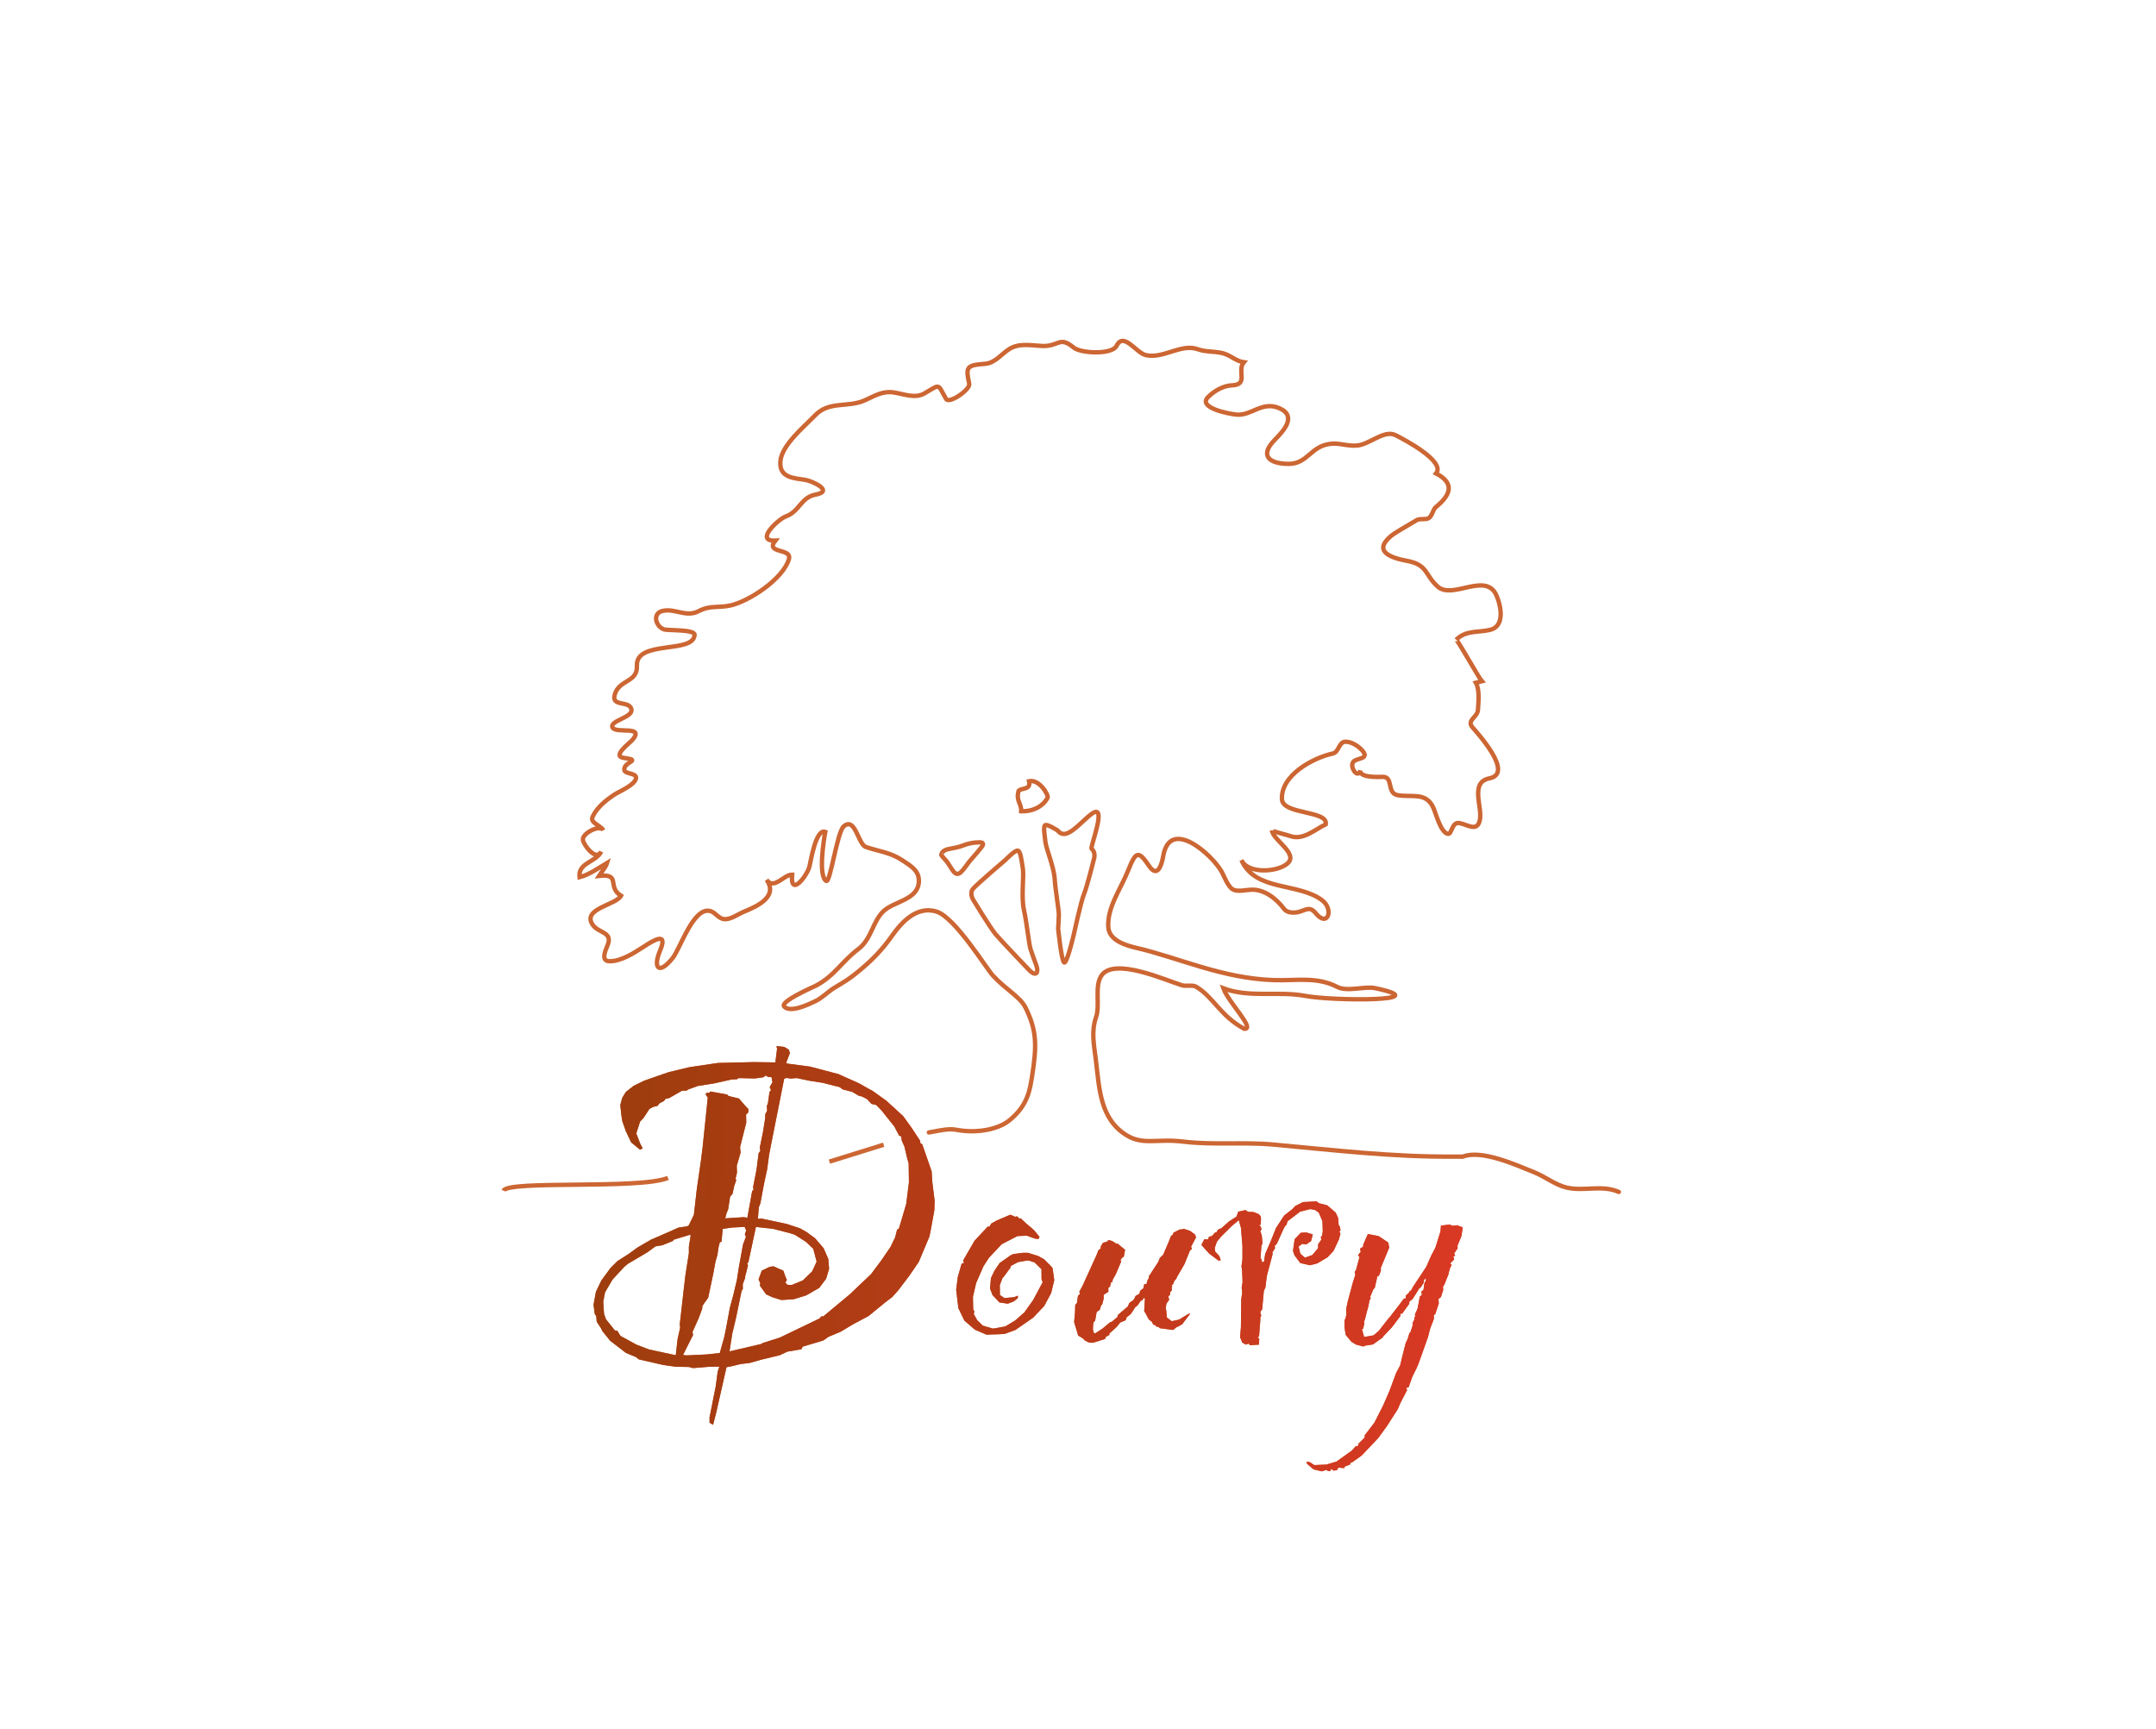 <?xml version="1.0" encoding="utf-8"?>
<!-- Generator: Adobe Illustrator 16.0.3, SVG Export Plug-In . SVG Version: 6.00 Build 0)  -->
<!DOCTYPE svg PUBLIC "-//W3C//DTD SVG 1.1//EN" "http://www.w3.org/Graphics/SVG/1.1/DTD/svg11.dtd">
<svg version="1.1" id="Ebene_1" xmlns="http://www.w3.org/2000/svg" xmlns:xlink="http://www.w3.org/1999/xlink" x="0px" y="0px"
	 width="369px" height="296px" viewBox="0 0 369 296" enable-background="new 0 0 369 296" xml:space="preserve">
<rect fill="#FFFFFF" width="369" height="296"/>
<g>
	<g>
		<path fill="#CB5E30" d="M133.057,179.061l1.148,0.121l0.805,0.484l0.184,0.582l-0.636,1.662l0.159,0.13l3.886,0.515l4.891,1.287
			l3.599,1.612l1.612,0.924l0.605,0.312l2.364,1.691l2.905,2.653l1.369,1.901l1.56,2.359l-0.015,0.326l0.361,0.264l1.602,4.62
			l0.098,1.729l0.414,3.307l-0.062,1.686l-0.666,3.633l-0.196,0.856l-1.803,4.294l-1.652,2.407l-1.856,2.44l-1.029,1.156
			l-1.185,0.897l-2.839,2.326l-2.727,1.463l-2.062,1.237l-2.085,0.871l-0.885,0.627l-1.581,0.476l-1.956,0.587l-0.221,0.443
			l-2.4,0.408l-1.296,0.608l-3.238,0.785l-1.912,0.546l-1.569,0.188l-1.785,0.435l-0.621,0.098l-1.716,7.587l-0.576,2.281
			l-0.604-0.35l-0.009-0.908l1.057-5.307l0.34-2.539l0.275-0.852l-1.726,0.02l-0.703,0.057l-2.059,0.169l-0.734-0.19l-2.221-0.039
			l-2.045-0.28l-4.281-0.979l-0.479-0.388l-1.741-0.724l-2.681-2.069l-1.338-1.653l-0.269-0.545l-0.701-1.056l-0.087-0.988
			l-0.236-0.298l-0.226-1.609l0.411-2.248l0.934-1.937l1.559-2.127l1.193-1.187l1.897-1.207l1.56-1.136l2.269-1.315l2.009-0.87
			l2.758-1.216l1.407-0.193l0.292-0.154l0.889-1.818l0.486-4.301l0.713-4.91l0.292-2.332l0.885-8.521l-0.388-0.588l0.215-0.239
			l0.413,0.016l0.214-0.242l2.859,0.518l0.239,0.252l1.793,0.437l0.947,1.104l0.672,0.725l-0.021,0.531l-0.387,0.398l0.035,1.359
			l-1.061,4.199l0.089,0.945l-0.656,2.24l0.039,1.191l-0.244,1.02l0.116,0.249l-0.373,1.099l-0.246,1.227l-0.434,0.518l-0.325,2.129
			l-0.315,0.809l-0.193,0.771l3.214-0.21l0.572,0.106l0.825-4.576l0.258-0.278l-0.115-0.294l0.609-3.141l0.35-2.747l0.3-0.441
			l-0.101-0.498l0.549-2.694l0.372-2.328l0.027-0.738l0.309-0.566l-0.051-0.865l0.18-0.36l0.276-2.006l0.26-0.32l-0.229-0.503
			l0.482-0.843l-0.17-0.873l-0.575-0.021l-0.4-0.262l-0.427,0.312l-1.445,0.196l-2.793-0.062l-0.253,0.197l-0.95,0.045l-2.984,0.673
			l-2.77,0.434l-1.666,0.603l-0.256,0.195l-0.78,0.008l-2.225,1.275l-0.583,0.105l-0.299,0.396l-0.713,0.346l-0.389,0.479
			l-0.748,0.179l-0.63,0.348l-1,1.524l-0.601,0.638l-0.649,2.031l0.677,1.751l0.421,0.798l-0.461,0.229l-1.513-1.249l-0.921-1.926
			l-0.593-1.705l-0.168-1.035l-0.182-1.737l0.332-1.218l0.611-1.007l1.355-1.059l1.801-0.881l4.164-1.449l3.569-0.857l4.918-0.725
			l6.175-0.146l3.617,0.053l0.291-2.332l-0.109-0.418L133.057,179.061z M118.02,211.363l-2.665,0.808l-0.214,0.239l-1.753,0.715
			l-1.201,0.205l-1.396,1.02l-3.277,1.936l-0.677,0.552l-2.014,2.187l-1.271,2.176l-0.306,1.591l0.13,2.06l0.333,0.957l1.532,1.909
			l0.411,0.056l0.544,0.885l2.743,1.498l2.146,0.82l4.572,0.985l0.305-2.742l0.439-1.957l-0.056-0.663l0.24-2.046l0.484-4.3
			l0.24-2.005l0.592-3.765l-0.003-1.107l0.32-1.961L118.02,211.363z M127.152,210.012l-1.851,0.096l-1.611,0.229l-0.204,2.215
			l-0.292,0.07l-0.239,0.977l-0.17,1.23l-0.325,1.097l-0.417,2.245l-0.842,3.958l-0.695,0.962l-0.303,0.482l-0.015,0.412
			l-0.64,1.705l-1.031,2.304l0.104,0.498l-1.728,3.435l0.652,0.063l3.419-0.165l2.231-0.245l0.756-2.726l0.301-1.43l0.666-3.597
			l0.573-2.116l0.632-2.648l0.321-2.086l0.72-3.963l0.502-1.339l-0.191-0.375l0.229-0.694l-0.262-0.625L127.152,210.012z
			 M134.209,184.65l-2.118,10.658l-0.456,2.328l-0.334,2.494l-0.546,2.528l-0.615,3.31l-0.271,0.688l-0.155,1.967l0.579-0.06
			l4.405,0.941l2.234,0.74l1.086,0.615l1.482,1.086l1.459,1.695l0.799,1.836l0.142,1.693l-0.514,1.708l-1.169,1.56l-2.227,1.276
			l-2.119,0.661l-1.981,0.131l-0.204-0.006l-1.505-0.466l-1.051-0.488l-1.096-1.524l0.098-0.363l-0.305-0.665l0.548-1.506
			l1.34-0.649l0.66-0.098l1.7,0.759l0.41,1.165l0.19,0.378l-0.266,0.526l0.4,0.345l0.697,0.026l1.92-0.795l1.583-1.545l0.759-1.66
			l-0.579-2.199l-1.274-1.197l-1.084-0.695l-0.843-0.526l-0.733-0.233l-2.971-0.77l-2.907-0.312l-1.292,6.039l-0.215,0.199
			l0.154,0.338l-0.48,1.87l-0.012,0.291l-0.407,1.052l0.013,0.823l-0.219,0.361l-0.952,4.612l-0.633,2.65l-0.478,3.063l5.473-1.274
			l0.211-0.16l2.911-0.92l6.823-3.285l0.3-0.362l0.33,0.014l4.497-3.741l3.666-3.483l1.769-2.363l1.567-2.287l0.801-1.654
			l0.338-1.344l0.289-0.115l0.611-2.031l0.656-2.24l0.465-3.683l-0.046-3.25l-0.256-0.874l-0.462-1.992l-0.455-1.005l-0.099-0.739
			l-0.363-0.137l-0.806-1.551l-2.164-2.712l-0.949-0.982l-0.816-0.192l-0.751-0.812l-0.846-0.442l-0.571-0.14l-1.128-0.663
			l-1.631-0.425l-0.521-0.392l-1.751-0.435l-1.098-0.289l-2.413-0.377l-2.08-0.444l-1.032,0.086l-0.736-0.109L134.209,184.65z"/>
		<path fill="#CB5E30" d="M172.917,207.905l0.809,0.358l0.371-0.068l0.358,0.383l0.209-0.073l0.91,0.853l1.399,1.201l0.944,1.147
			l-0.175,0.364l-0.616-0.065l-1.378-0.501l-1.606,0.064l-2.683,1.382l-2.183,2.306l-0.958,1.485l-1.258,2.879l-0.539,2.36
			l0.046,2.143l0.197,0.333l-0.104,0.453l0.579,1.045l0.95,0.938l1.752,0.52l2.11-0.376l1.679-1.009l1.575-1.381l1.52-2.125
			l1.631-3.065l-0.189-0.458l-0.019-1.77l-1.187-1.153l-1.018-0.327l-0.413,0.027l-1.367,0.24l-1.297,0.69l-0.01,0.247l-1.212,1.641
			l-0.168,0.159l-0.457,1.216l0.021,1.689l0.763,0.519l1.649-0.143l0.667-0.265l-0.014,0.41l-0.725,0.59l-0.997,0.375l-1.431-0.217
			l-1.188-1.275l-0.414-1.084l0.148-1.806l0.624-1.294l0.867-1.283l1.943-1.367l0.46-0.188l1.529-0.19l0.904-0.008l1.791,0.559
			l1.004,0.572l1.11,1.108l0.314,0.381l0.294,2.068l-0.531,2.2l-1.191,2.217l-1.88,1.986l-3.038,2.111l-1.835,0.674l-0.74,0.053
			l-2.391,0.082l-1.981-0.857l-1.798-1.546l-1.029-2.136l-0.378-3.178l0.286-2.171l0.657-2.278l0.374-0.068l-0.104-0.496
			l1.929-3.343l2.27-2.427l0.289,0.011l0.305-0.525l0.883-0.5L172.917,207.905z"/>
		<path fill="#CB5E30" d="M184.729,221.084l0.532-0.967l2.412-5.297l0.316-0.812l0.427-0.354l-0.032-0.29l0.394-0.644l0.834-0.26
			l-0.036-0.12l0.204-0.077l0.572,0.146l0.719,0.477l0.209-0.033l1.279,1.074l-0.209,1.146l-0.336,0.234l-0.263,0.442l0.158,0.13
			l-0.945,2.227l-0.526,0.927l-0.055,0.409l-0.128,0.035l-0.159-0.047l0.067,0.288l-0.081-0.003l-0.098,0.493l-0.297,0.233
			l0.016,0.658l-0.799,0.506l-0.026,0.74l-0.239,0.937l-0.172,0.118l-0.234,0.771l-0.543,0.395l-0.258,1.47l-0.307,0.358
			l-0.078,1.062l0.104,0.582l0.238,0.214l1.264-0.819l1.318-1.101l0.332-0.11l0.975-0.83l0.013-0.289l1.737-1.496l0.269-0.606
			l0.718-0.51l0.354-0.685l0.63-0.349l0.145-0.53l0.547-0.43l0.148-0.693l0.376-0.031l0.188-0.648l0.26-0.443l-0.074-0.168
			l1.654-2.531l0.27-0.687l0.559-0.516l0.986-2.308l0.361-0.933l0.296-0.194l0.138-0.367l1.131-0.574l0.158,0.09l0.047-0.083
			l0.498-0.063l0.971,0.325l0.884,0.647l0.146,0.5l-0.838,1.574l0.149,0.375l-0.341,0.272l-0.951,2.351l-1.312,2.254l-0.051,0.207
			L201,219.21l-0.227,0.61l-0.213,0.115l0.072,0.332l-0.119,0.039l0.06,0.535l-0.3,0.318l-0.018,0.454l-0.298,0.274l0.144,0.578
			l-0.479,0.684l-0.111,0.9l0.078,0.088l0.111,1.36l0.845,0.646l1.243-0.281l1.811-1.084l0.033,0.164l-1.301,1.72l-0.837,0.465
			l-0.126,0.035l-0.59,0.476l-2.129-0.287l-0.127-0.004l-0.276-0.258l-0.329-0.01l-0.152-0.254l-0.367-0.098l-0.271-0.502
			l-0.514-0.389L196.182,225l-0.352-0.59l0.125-2.174l-0.163-0.088l-0.259,0.362l-0.335,0.189l-0.524,0.764l-0.335,0.233
			l-0.829,1.244l-0.677,0.512l-0.183,0.527l-0.918,0.377l-0.646,0.797l-1.233,1.107l0.039,0.207l-0.467,0.271l-0.083-0.043
			l-0.219,0.486l-1.872,0.59l-0.25,0.068l-0.66-0.062l-0.686-0.354l-0.312-0.34l-0.809-0.486l-0.695-2.283l0.143-1.642l0.047-1.312
			l0.3-0.361l0.169-1.229l0.337-0.271L184.729,221.084z"/>
		<path fill="#CB5E30" d="M223,205.75l2.348-0.122l0.36,0.304l1.464,0.383l1.436,1.244l0.418,0.922l0.084,1.191l0.192,0.254
			l0.138,0.625l-0.209,0.239l0.19,0.377l-0.286,1.017l-0.891,1.899l-1.029,1.112l-1.762,1.05l-1.287,0.321l-1.634-0.39l-0.978-1.311
			l-0.261-0.749l0.281-2.003l1.065-1.114l0.945-0.046l1.098,0.327l-0.287,1.14l-0.848,0.588l-0.689-0.11l-0.596,0.475l0.288,1.201
			l0.796,0.689l1.252-0.447l0.985-1.162l0.029-0.695l0.522-0.759l-0.068-0.499l0.216-0.199l0.112-0.775l-0.061-1.729l-0.607-1.419
			l-0.643-0.477l-0.818-0.156l-1.738,0.432l-2.156,1.646l-0.189,0.608l-0.254,0.24l-0.311,0.604l-1.076,2.39l-0.382,0.394
			l0.067,0.373l-0.479,0.766l0.076,0.207l-1.003,3.791l-0.238,1.961l-0.268,0.566l-0.207,2.253l-0.07,0.864l-0.348,0.562
			l0.179,0.582l-0.17,0.319l0.022,0.331l-0.222,2.829l-0.26,0.321l0.284,0.095l-0.039,1.065l-1.567,0.105l-0.192-0.292l-0.502,0.187
			l-0.604-0.351l-0.375-0.921l0.142-1.678l0.053-4.771l0.16-1.107l-0.084-0.943l0.155-0.939l-0.088-2.062l-0.101-0.621l0.166-1.225
			l0.002-2.264l-0.254-3.092l-0.365-1.334l-1.229,1.027l-1.836,1.824l-0.688,0.84l-0.368,1.053l0.065,0.621l0.707,0.768l0.26,0.748
			l-0.414,0.023l-1.561-1.165l-1.343-1.487l0.494-0.972l0.651,0.024l0.144-0.447l0.537-0.144l0.519-0.598l0.246-0.033l0.223-0.442
			l0.625-0.267l1.278-1.146l1.093-0.701l0.211-0.156l0.275-0.812l1.243-0.281l0.444,0.304l0.94,0.034l0.894,0.359l0.312,0.342
			l0.071,0.414l-0.042,1.068l-0.328,0.028l0.316,0.259l0.148,0.5l-0.215,0.28l0.262,0.791l0.114,1.36l-0.179,0.323l-0.166,2.254
			l0.162,0.046l0.105,0.579l0.332-0.108l0.209-1.307l0.992-2.309l0.859-2.148l1.393-2.128l1.396-1.098l0.474-0.519L223,205.75z"/>
		<path fill="#CB5E30" d="M246.62,209.783l1.487-0.192l0.483,0.224l0.785-0.099l0.976,0.365l-0.223,1.474l-0.675,1.661l0.024,0.454
			l-0.606,0.881l0.192,0.377l-0.336,0.113l0.146,0.537l-0.682,0.677l0.276,0.253l-0.262,0.449l-0.283,0.973l-0.007,0.166
			l-0.77,1.903l-0.172,0.159l0.02,0.656l-0.371,1.182l-0.426,0.355l0.054,0.74l-0.601,1.83l-0.252,0.156l0.018,0.656l-0.639,1.662
			l-0.379,1.469l-1.649,4.623l-0.317,0.728l-0.707,1.417l-0.647,1.824l-0.371,0.07l0.106,0.416l-1.146,2.221l-0.45,1.053
			l-1.004,1.564l-0.826,1.287l-1.516,2.084l-2.824,2.978l-1.644,1.174l-0.211,0.036l-0.133,0.322l-0.922,0.376l-0.049,0.246
			l-1.023-0.08l-0.267,0.444l-0.612,0.062l-0.321-0.345l-0.177,0.407l-0.373,0.024l-0.319-0.216l-0.752,0.259l-1.427-0.34
			l-1.156-0.985l0.016-0.371l0.532,0.144l0.724,0.478l2.059-0.086l1.742-0.513l2.621-1.878l0.685-0.758l0.33,0.012l0.175-0.484
			l1.032-1.031l-0.03-0.33l1.684-2.202l1.553-3.07l1.035-2.385l1.142-3.085l0.66-1.212l0.532-2.198l0.432-1.67l0.309-0.646
			l0.328-1.057l0.172-0.158l0.416-1.261l-0.072-0.249l0.353-0.727l-0.028-0.289l0.17-0.199L242.158,225l0.447-0.973l0.406-2.122
			l0.336-0.239l-0.061-0.658l0.336-0.189l0.167-1.191l0.269-0.521l-0.035-0.291l-0.295,0.233l-0.055,0.495l-0.613,0.962
			l-0.033-0.162l-1.271,2.009l-0.548,0.434l-0.016,0.369l-1.211,1.681l-0.373,0.029l0.113,0.333l-1.513,2l-1.624,1.708l0.204-0.08
			l-1.815,1.292l-1.322,0.201l-0.293,0.152l-1.26-0.33l-0.808-0.486l-0.979-1.186l-0.201-1.285l0.006-1.354l0.128-0.034l0.194-0.818
			l-0.053-0.863l0.252-1.225l0.902-3.378l0.42-1.305l-0.107-0.539l0.215-0.24l0.619-2.319l-0.197-0.135l0.006-0.242l0.388-0.438
			l-0.101-0.579l0.542-0.349l-0.025-0.29l0.81-1.861l1.838,0.355l1.643,1.09l0.178,0.867l-1.445,3.482l0.018,0.495l-0.357,0.894
			l-0.245,0.031l-0.442,1.996l-0.258,0.278l-0.542,1.296l0.112,0.251l-0.215,0.28l-0.205,1.103l-0.189,0.651l-0.427,1.668
			l-0.134,0.203l0.07,0.33l-0.201,0.938l-0.207,0.077l0.365,1.329l1.612-0.27l0.889-0.75l1.812-2.32v0.046l1.854-2.402l0.653-0.883
			l0.281,0.013l0.062-0.533l0.553-0.515l0.094-0.245l0.248-0.111l0.312-0.606l2.264-3.414l0.855-1.938l0.702-1.334l0.883-2.805
			L246.62,209.783z"/>
	</g>
	<g>
		
			<linearGradient id="SVGID_1_" gradientUnits="userSpaceOnUse" x1="14.162" y1="202.766" x2="162.349" y2="202.766" gradientTransform="matrix(0.999 0.037 0.037 -0.999 80.478 412.64)">
			<stop  offset="0" style="stop-color:#9D3D0D"/>
			<stop  offset="1" style="stop-color:#D93924"/>
		</linearGradient>
		<path fill="url(#SVGID_1_)" d="M133.057,179.061l1.148,0.121l0.805,0.484l0.184,0.582l-0.636,1.662l0.159,0.13l3.886,0.515
			l4.891,1.287l3.599,1.612l1.612,0.924l0.605,0.312l2.364,1.691l2.905,2.653l1.369,1.901l1.56,2.359l-0.015,0.326l0.361,0.264
			l1.602,4.62l0.098,1.729l0.414,3.307l-0.062,1.686l-0.666,3.633l-0.196,0.856l-1.803,4.294l-1.652,2.407l-1.856,2.44l-1.029,1.156
			l-1.185,0.897l-2.839,2.326l-2.727,1.463l-2.062,1.237l-2.085,0.871l-0.885,0.627l-1.581,0.476l-1.956,0.587l-0.221,0.443
			l-2.4,0.408l-1.296,0.608l-3.238,0.785l-1.912,0.546l-1.569,0.188l-1.785,0.435l-0.621,0.098l-1.716,7.587l-0.576,2.281
			l-0.604-0.35l-0.009-0.908l1.057-5.307l0.34-2.539l0.275-0.852l-1.726,0.02l-0.703,0.057l-2.059,0.169l-0.734-0.19l-2.221-0.039
			l-2.045-0.28l-4.281-0.979l-0.479-0.388l-1.741-0.724l-2.681-2.069l-1.338-1.653l-0.269-0.545l-0.701-1.056l-0.087-0.988
			l-0.236-0.298l-0.226-1.609l0.411-2.248l0.934-1.937l1.559-2.127l1.193-1.187l1.897-1.207l1.56-1.136l2.269-1.315l2.009-0.87
			l2.758-1.216l1.407-0.193l0.292-0.154l0.889-1.818l0.486-4.301l0.713-4.91l0.292-2.332l0.885-8.521l-0.388-0.588l0.215-0.239
			l0.413,0.016l0.214-0.242l2.859,0.518l0.239,0.252l1.793,0.437l0.947,1.104l0.672,0.725l-0.021,0.531l-0.387,0.398l0.035,1.359
			l-1.061,4.199l0.089,0.945l-0.656,2.24l0.039,1.191l-0.244,1.02l0.116,0.249l-0.373,1.099l-0.246,1.227l-0.434,0.518l-0.325,2.129
			l-0.315,0.809l-0.193,0.771l3.214-0.21l0.572,0.106l0.825-4.576l0.258-0.278l-0.115-0.294l0.609-3.141l0.35-2.747l0.3-0.441
			l-0.101-0.498l0.549-2.694l0.372-2.328l0.027-0.738l0.309-0.566l-0.051-0.865l0.18-0.36l0.276-2.006l0.26-0.32l-0.229-0.503
			l0.482-0.843l-0.17-0.873l-0.575-0.021l-0.4-0.262l-0.427,0.312l-1.445,0.196l-2.793-0.062l-0.253,0.197l-0.95,0.045l-2.984,0.673
			l-2.77,0.434l-1.666,0.603l-0.256,0.195l-0.78,0.008l-2.225,1.275l-0.583,0.105l-0.299,0.396l-0.713,0.346l-0.389,0.479
			l-0.748,0.179l-0.63,0.348l-1,1.524l-0.601,0.638l-0.649,2.031l0.677,1.751l0.421,0.798l-0.461,0.229l-1.513-1.249l-0.921-1.926
			l-0.593-1.705l-0.168-1.035l-0.182-1.737l0.332-1.218l0.611-1.007l1.355-1.059l1.801-0.881l4.164-1.449l3.569-0.857l4.918-0.725
			l6.175-0.146l3.617,0.053l0.291-2.332l-0.109-0.418L133.057,179.061z M118.02,211.363l-2.665,0.808l-0.214,0.239l-1.753,0.715
			l-1.201,0.205l-1.396,1.02l-3.277,1.936l-0.677,0.552l-2.014,2.187l-1.271,2.176l-0.306,1.591l0.13,2.06l0.333,0.957l1.532,1.909
			l0.411,0.056l0.544,0.885l2.743,1.498l2.146,0.82l4.572,0.985l0.305-2.742l0.439-1.957l-0.056-0.663l0.24-2.046l0.484-4.3
			l0.24-2.005l0.592-3.765l-0.003-1.107l0.32-1.961L118.02,211.363z M127.152,210.012l-1.851,0.096l-1.611,0.229l-0.204,2.215
			l-0.292,0.07l-0.239,0.977l-0.17,1.23l-0.325,1.097l-0.417,2.245l-0.842,3.958l-0.695,0.962l-0.303,0.482l-0.015,0.412
			l-0.64,1.705l-1.031,2.304l0.104,0.498l-1.728,3.435l0.652,0.063l3.419-0.165l2.231-0.245l0.756-2.726l0.301-1.43l0.666-3.597
			l0.573-2.116l0.632-2.648l0.321-2.086l0.72-3.963l0.502-1.339l-0.191-0.375l0.229-0.694l-0.262-0.625L127.152,210.012z
			 M134.209,184.65l-2.118,10.658l-0.456,2.328l-0.334,2.494l-0.546,2.528l-0.615,3.31l-0.271,0.688l-0.155,1.967l0.579-0.06
			l4.405,0.941l2.234,0.74l1.086,0.615l1.482,1.086l1.459,1.695l0.799,1.836l0.142,1.693l-0.514,1.708l-1.169,1.56l-2.227,1.276
			l-2.119,0.661l-1.981,0.131l-0.204-0.006l-1.505-0.466l-1.051-0.488l-1.096-1.524l0.098-0.363l-0.305-0.665l0.548-1.506
			l1.34-0.649l0.66-0.098l1.7,0.759l0.41,1.165l0.19,0.378l-0.266,0.526l0.4,0.345l0.697,0.026l1.92-0.795l1.583-1.545l0.759-1.66
			l-0.579-2.199l-1.274-1.197l-1.084-0.695l-0.843-0.526l-0.733-0.233l-2.971-0.77l-2.907-0.312l-1.292,6.039l-0.215,0.199
			l0.154,0.338l-0.48,1.87l-0.012,0.291l-0.407,1.052l0.013,0.823l-0.219,0.361l-0.952,4.612l-0.633,2.65l-0.478,3.063l5.473-1.274
			l0.211-0.16l2.911-0.92l6.823-3.285l0.3-0.362l0.33,0.014l4.497-3.741l3.666-3.483l1.769-2.363l1.567-2.287l0.801-1.654
			l0.338-1.344l0.289-0.115l0.611-2.031l0.656-2.24l0.465-3.683l-0.046-3.25l-0.256-0.874l-0.462-1.992l-0.455-1.005l-0.099-0.739
			l-0.363-0.137l-0.806-1.551l-2.164-2.712l-0.949-0.982l-0.816-0.192l-0.751-0.812l-0.846-0.442l-0.571-0.14l-1.128-0.663
			l-1.631-0.425l-0.521-0.392l-1.751-0.435l-1.098-0.289l-2.413-0.377l-2.08-0.444l-1.032,0.086l-0.736-0.109L134.209,184.65z"/>
		
			<linearGradient id="SVGID_2_" gradientUnits="userSpaceOnUse" x1="14.171" y1="197.649" x2="162.357" y2="197.649" gradientTransform="matrix(0.999 0.037 0.037 -0.999 80.478 412.64)">
			<stop  offset="0" style="stop-color:#9D3D0D"/>
			<stop  offset="1" style="stop-color:#D93924"/>
		</linearGradient>
		<path fill="url(#SVGID_2_)" d="M172.917,207.905l0.809,0.358l0.371-0.068l0.358,0.383l0.209-0.073l0.91,0.853l1.399,1.201
			l0.944,1.147l-0.175,0.364l-0.616-0.065l-1.378-0.501l-1.606,0.064l-2.683,1.382l-2.183,2.306l-0.958,1.485l-1.258,2.879
			l-0.539,2.36l0.046,2.143l0.197,0.333l-0.104,0.453l0.579,1.045l0.95,0.938l1.752,0.52l2.11-0.376l1.679-1.009l1.575-1.381
			l1.52-2.125l1.631-3.065l-0.189-0.458l-0.019-1.77l-1.187-1.153l-1.018-0.327l-0.413,0.027l-1.367,0.24l-1.297,0.69l-0.01,0.247
			l-1.212,1.641l-0.168,0.159l-0.457,1.216l0.021,1.689l0.763,0.519l1.649-0.143l0.667-0.265l-0.014,0.41l-0.725,0.59l-0.997,0.375
			l-1.431-0.217l-1.188-1.275l-0.414-1.084l0.148-1.806l0.624-1.294l0.867-1.283l1.943-1.367l0.46-0.188l1.529-0.19l0.904-0.008
			l1.791,0.559l1.004,0.572l1.11,1.108l0.314,0.381l0.294,2.068l-0.531,2.2l-1.191,2.217l-1.88,1.986l-3.038,2.111l-1.835,0.674
			l-0.74,0.053l-2.391,0.082l-1.981-0.857l-1.798-1.546l-1.029-2.136l-0.378-3.178l0.286-2.171l0.657-2.278l0.374-0.068
			l-0.104-0.496l1.929-3.343l2.27-2.427l0.289,0.011l0.305-0.525l0.883-0.5L172.917,207.905z"/>
		
			<linearGradient id="SVGID_3_" gradientUnits="userSpaceOnUse" x1="14.171" y1="196.607" x2="162.357" y2="196.607" gradientTransform="matrix(0.999 0.037 0.037 -0.999 80.478 412.64)">
			<stop  offset="0" style="stop-color:#9D3D0D"/>
			<stop  offset="1" style="stop-color:#D93924"/>
		</linearGradient>
		<path fill="url(#SVGID_3_)" d="M184.729,221.084l0.532-0.967l2.412-5.297l0.316-0.812l0.427-0.354l-0.032-0.29l0.394-0.644
			l0.834-0.26l-0.036-0.12l0.204-0.077l0.572,0.146l0.719,0.477l0.209-0.033l1.279,1.074l-0.209,1.146l-0.336,0.234l-0.263,0.442
			l0.158,0.13l-0.945,2.227l-0.526,0.927l-0.055,0.409l-0.128,0.035l-0.159-0.047l0.067,0.288l-0.081-0.003l-0.098,0.493
			l-0.297,0.233l0.016,0.658l-0.799,0.506l-0.026,0.74l-0.239,0.937l-0.172,0.118l-0.234,0.771l-0.543,0.395l-0.258,1.47
			l-0.307,0.358l-0.078,1.062l0.104,0.582l0.238,0.214l1.264-0.819l1.318-1.101l0.332-0.11l0.975-0.83l0.013-0.289l1.737-1.496
			l0.269-0.606l0.718-0.51l0.354-0.685l0.63-0.349l0.145-0.53l0.547-0.43l0.148-0.693l0.376-0.031l0.188-0.648l0.26-0.443
			l-0.074-0.168l1.654-2.531l0.27-0.687l0.559-0.516l0.986-2.308l0.361-0.933l0.296-0.194l0.138-0.367l1.131-0.574l0.158,0.09
			l0.047-0.083l0.498-0.063l0.971,0.325l0.884,0.647l0.146,0.5l-0.838,1.574l0.149,0.375l-0.341,0.272l-0.951,2.351l-1.312,2.254
			l-0.051,0.207L201,219.21l-0.227,0.61l-0.213,0.115l0.072,0.332l-0.119,0.039l0.06,0.535l-0.3,0.318l-0.018,0.454l-0.298,0.274
			l0.144,0.578l-0.479,0.684l-0.111,0.9l0.078,0.088l0.111,1.36l0.845,0.646l1.243-0.281l1.811-1.084l0.033,0.164l-1.301,1.72
			l-0.837,0.465l-0.126,0.035l-0.59,0.476l-2.129-0.287l-0.127-0.004l-0.276-0.258l-0.329-0.01l-0.152-0.254l-0.367-0.098
			l-0.271-0.502l-0.514-0.389L196.182,225l-0.352-0.59l0.125-2.174l-0.163-0.088l-0.259,0.362l-0.335,0.189l-0.524,0.764
			l-0.335,0.233l-0.829,1.244l-0.677,0.512l-0.183,0.527l-0.918,0.377l-0.646,0.797l-1.233,1.107l0.039,0.207l-0.467,0.271
			l-0.083-0.043l-0.219,0.486l-1.872,0.59l-0.25,0.068l-0.66-0.062l-0.686-0.354l-0.312-0.34l-0.809-0.486l-0.695-2.283l0.143-1.642
			l0.047-1.312l0.3-0.361l0.169-1.229l0.337-0.271L184.729,221.084z"/>
		
			<linearGradient id="SVGID_4_" gradientUnits="userSpaceOnUse" x1="14.175" y1="199.669" x2="162.356" y2="199.669" gradientTransform="matrix(0.999 0.037 0.037 -0.999 80.478 412.64)">
			<stop  offset="0" style="stop-color:#9D3D0D"/>
			<stop  offset="1" style="stop-color:#D93924"/>
		</linearGradient>
		<path fill="url(#SVGID_4_)" d="M223,205.75l2.348-0.122l0.36,0.304l1.464,0.383l1.436,1.244l0.418,0.922l0.084,1.191l0.192,0.254
			l0.138,0.625l-0.209,0.239l0.19,0.377l-0.286,1.017l-0.891,1.899l-1.029,1.112l-1.762,1.05l-1.287,0.321l-1.634-0.39l-0.978-1.311
			l-0.261-0.749l0.281-2.003l1.065-1.114l0.945-0.046l1.098,0.327l-0.287,1.14l-0.848,0.588l-0.689-0.11l-0.596,0.475l0.288,1.201
			l0.796,0.689l1.252-0.447l0.985-1.162l0.029-0.695l0.522-0.759l-0.068-0.499l0.216-0.199l0.112-0.775l-0.061-1.729l-0.607-1.419
			l-0.643-0.477l-0.818-0.156l-1.738,0.432l-2.156,1.646l-0.189,0.608l-0.254,0.24l-0.311,0.604l-1.076,2.39l-0.382,0.394
			l0.067,0.373l-0.479,0.766l0.076,0.207l-1.003,3.791l-0.238,1.961l-0.268,0.566l-0.207,2.253l-0.07,0.864l-0.348,0.562
			l0.179,0.582l-0.17,0.319l0.022,0.331l-0.222,2.829l-0.26,0.321l0.284,0.095l-0.039,1.065l-1.567,0.105l-0.192-0.292l-0.502,0.187
			l-0.604-0.351l-0.375-0.921l0.142-1.678l0.053-4.771l0.16-1.107l-0.084-0.943l0.155-0.939l-0.088-2.062l-0.101-0.621l0.166-1.225
			l0.002-2.264l-0.254-3.092l-0.365-1.334l-1.229,1.027l-1.836,1.824l-0.688,0.84l-0.368,1.053l0.065,0.621l0.707,0.768l0.26,0.748
			l-0.414,0.023l-1.561-1.165l-1.343-1.487l0.494-0.972l0.651,0.024l0.144-0.447l0.537-0.144l0.519-0.598l0.246-0.033l0.223-0.442
			l0.625-0.267l1.278-1.146l1.093-0.701l0.211-0.156l0.275-0.812l1.243-0.281l0.444,0.304l0.94,0.034l0.894,0.359l0.312,0.342
			l0.071,0.414l-0.042,1.068l-0.328,0.028l0.316,0.259l0.148,0.5l-0.215,0.28l0.262,0.791l0.114,1.36l-0.179,0.323l-0.166,2.254
			l0.162,0.046l0.105,0.579l0.332-0.108l0.209-1.307l0.992-2.309l0.859-2.148l1.393-2.128l1.396-1.098l0.474-0.519L223,205.75z"/>
		
			<linearGradient id="SVGID_5_" gradientUnits="userSpaceOnUse" x1="14.16" y1="187.543" x2="162.358" y2="187.543" gradientTransform="matrix(0.999 0.037 0.037 -0.999 80.478 412.64)">
			<stop  offset="0" style="stop-color:#9D3D0D"/>
			<stop  offset="1" style="stop-color:#D93924"/>
		</linearGradient>
		<path fill="url(#SVGID_5_)" d="M246.62,209.783l1.487-0.192l0.483,0.224l0.785-0.099l0.976,0.365l-0.223,1.474l-0.675,1.661
			l0.024,0.454l-0.606,0.881l0.192,0.377l-0.336,0.113l0.146,0.537l-0.682,0.677l0.276,0.253l-0.262,0.449l-0.283,0.973
			l-0.007,0.166l-0.77,1.903l-0.172,0.159l0.02,0.656l-0.371,1.182l-0.426,0.355l0.054,0.74l-0.601,1.83l-0.252,0.156l0.018,0.656
			l-0.639,1.662l-0.379,1.469l-1.649,4.623l-0.317,0.728l-0.707,1.417l-0.647,1.824l-0.371,0.07l0.106,0.416l-1.146,2.221
			l-0.45,1.053l-1.004,1.564l-0.826,1.287l-1.516,2.084l-2.824,2.978l-1.644,1.174l-0.211,0.036l-0.133,0.322l-0.922,0.376
			l-0.049,0.246l-1.023-0.08l-0.267,0.444l-0.612,0.062l-0.321-0.345l-0.177,0.407l-0.373,0.024l-0.319-0.216l-0.752,0.259
			l-1.427-0.34l-1.156-0.985l0.016-0.371l0.532,0.144l0.724,0.478l2.059-0.086l1.742-0.513l2.621-1.878l0.685-0.758l0.33,0.012
			l0.175-0.484l1.032-1.031l-0.03-0.33l1.684-2.202l1.553-3.07l1.035-2.385l1.142-3.085l0.66-1.212l0.532-2.198l0.432-1.67
			l0.309-0.646l0.328-1.057l0.172-0.158l0.416-1.261l-0.072-0.249l0.353-0.727l-0.028-0.289l0.17-0.199L242.158,225l0.447-0.973
			l0.406-2.122l0.336-0.239l-0.061-0.658l0.336-0.189l0.167-1.191l0.269-0.521l-0.035-0.291l-0.295,0.233l-0.055,0.495l-0.613,0.962
			l-0.033-0.162l-1.271,2.009l-0.548,0.434l-0.016,0.369l-1.211,1.681l-0.373,0.029l0.113,0.333l-1.513,2l-1.624,1.708l0.204-0.08
			l-1.815,1.292l-1.322,0.201l-0.293,0.152l-1.26-0.33l-0.808-0.486l-0.979-1.186l-0.201-1.285l0.006-1.354l0.128-0.034l0.194-0.818
			l-0.053-0.863l0.252-1.225l0.902-3.378l0.42-1.305l-0.107-0.539l0.215-0.24l0.619-2.319l-0.197-0.135l0.006-0.242l0.388-0.438
			l-0.101-0.579l0.542-0.349l-0.025-0.29l0.81-1.861l1.838,0.355l1.643,1.09l0.178,0.867l-1.445,3.482l0.018,0.495l-0.357,0.894
			l-0.245,0.031l-0.442,1.996l-0.258,0.278l-0.542,1.296l0.112,0.251l-0.215,0.28l-0.205,1.103l-0.189,0.651l-0.427,1.668
			l-0.134,0.203l0.07,0.33l-0.201,0.938l-0.207,0.077l0.365,1.329l1.612-0.27l0.889-0.75l1.812-2.32v0.046l1.854-2.402l0.653-0.883
			l0.281,0.013l0.062-0.533l0.553-0.515l0.094-0.245l0.248-0.111l0.312-0.606l2.264-3.414l0.855-1.938l0.702-1.334l0.883-2.805
			L246.62,209.783z"/>
	</g>
</g>
<path fill="none" stroke="#CC6633" stroke-width="0.75" d="M175.972,165.863c0,0-4.619-4.834-5.55-5.926
	c-0.927-1.094-3.874-5.955-3.874-5.955s-0.663-1.082-0.02-1.849c0.644-0.771,5.549-4.947,5.549-4.947s1.558-1.617,2.083-1.598
	c0.531,0.019,0.684,1.832,0.901,3.071c0.22,1.242-0.312,4.83,0.181,7.048c0.491,2.218,0.848,5.795,1.121,6.69
	c0.275,0.89,0.878,2.494,0.878,2.494s0.57,1.303,0.114,1.678C176.902,166.951,175.972,165.863,175.972,165.863z"/>
<path fill="none" stroke="#CC6633" stroke-width="0.75" d="M183.735,160.134c0,0,1.287-5.916,1.785-7.084
	c0.5-1.174,1.742-6.132,1.742-6.132s0.284-1.105-0.441-1.636c-0.242-0.188,1.83-5.497,1.005-6.236
	c-0.827-0.739-3.873,3.602-5.647,3.697c-0.758,0.045-1.146-0.585-1.146-0.585s-1.685-1.081-2.112-0.942
	c-0.433,0.136-0.115,1.77,0.007,2.915c0.125,1.145,1.438,4.196,1.575,6.264c0.142,2.073,0.721,5.315,0.718,6.164
	c-0.009,0.849-0.116,2.397-0.116,2.397s0.563,5.553,1.028,5.789C182.599,164.973,183.735,160.134,183.735,160.134z"/>
<path fill="none" stroke="#CC6633" stroke-width="0.75" d="M161.087,146.321c0.314,0.489,0.77,0.846,1.092,1.319
	c0.248,0.356,0.46,0.732,0.698,1.088c0.408,0.625,0.87,1.203,1.546,0.588c0.607-0.562,1.052-1.339,1.587-1.979
	c0.536-0.64,1.103-1.224,1.61-1.889c0.168-0.216,0.569-0.616,0.615-0.893c0.065-0.408-0.386-0.383-0.767-0.375
	c-0.869,0.009-1.821,0.207-2.629,0.529c-0.89,0.357-1.719,0.44-2.621,0.641c-0.321,0.068-0.612,0.215-0.852,0.444
	c-0.153,0.148-0.497,0.738-0.022,0.578"/>
<path fill="none" stroke="#CC6633" stroke-width="0.75" d="M176.123,133.704c1.792-0.364,3.381,2.41,3.172,2.827
	c-0.702,1.403-2.438,2.396-4.518,2.324c0.064-1.358-0.93-1.735-0.446-3.483C174.893,134.776,176.463,135.271,176.123,133.704z"/>
<line fill="none" stroke="#CC6633" stroke-width="0.75" x1="151.237" y1="195.934" x2="141.952" y2="198.825"/>
<path fill="none" stroke="#CC6633" stroke-width="0.75" d="M86.187,203.803c0.705-1.834,23.264-0.181,28.136-2.189"/>
<path fill="none" stroke="#CC6633" stroke-width="0.75" stroke-linecap="round" d="M277.066,204.016
	c-2.98-1.285-5.945-0.043-8.967-0.754c-1.875-0.443-3.697-1.882-5.48-2.599c-3.355-1.354-9.083-3.935-12.277-2.685l-1.377-0.01
	c-10.807,0.081-20.387-1.097-31.088-2.066c-5.107-0.463-10.248,0.115-15.339-0.5c-4.521-0.549-6.845,0.652-9.675-1.061
	c-4.631-2.804-4.702-8.043-5.319-13.019c-0.319-2.578-0.795-4.767,0.044-7.205c0.723-2.099-0.312-5.298,0.919-7.129
	c2.166-3.196,10.937,0.771,13.765,1.646c0.768,0.238,1.797-0.107,2.418,0.246c2.9,1.659,4.217,5.064,8.25,7.203
	c2.035,0.161-2.682-4.482-3.558-6.92c4.498,1.677,9.372,0.429,14.004,1.294c4.821,0.903,22.841,0.978,11.97-1.326
	c-1.778-0.375-4.766,0.681-6.489-0.208c-3.513-1.814-6.956-1.035-10.871-1.167c-8.86-0.298-16.231-3.825-23.517-5.521
	c-1.725-0.401-4.637-1.237-4.793-3.519c-0.236-3.364,2.152-6.606,3.377-9.679c1.323-3.306,1.74-3.58,3.602-0.822
	c1.459,2.172,2.164-0.214,2.416-1.667c1.163-6.765,8.426-0.2,10.018,2.671c0.438,0.797,1.108,2.699,2.038,3.081
	c0.835,0.349,2.038,0.019,3.05-0.019c2.205-0.083,4.271,1.523,5.594,3.302c0.465,0.625,1.681,0.817,2.853,0.394
	c1.226-0.444,1.694-0.725,2.614,0.396c1.998,2.426,3.079-0.728,1.044-2.272c-4.077-3.104-11.47-1.467-13.819-6.897
	c1.047,2.438,6.277,2.099,7.928,0.546c1.815-1.706-2.574-3.988-2.709-5.637c0.016,0.172,2.72,0.828,3.053,0.957
	c2.257,0.867,4.287-1.098,6.162-1.984c0.418-2.413-7.358-1.617-7.5-4.287c-0.104-2.083,1.236-3.851,3.018-5.197
	c1.816-1.371,4.092-2.292,5.77-2.652c0.971-0.299,0.963-1.959,2.063-2c1.065-0.036,2.396,0.845,3.022,1.652
	c1.062,1.363-1.153,1.117-1.672,1.809c-0.684,0.919,0.855,3.003,1.242,1.432c-0.315,1.301,3.115,1.146,3.773,1.124
	c1.918-0.063,0.67,2.776,2.566,3.128c2.383,0.448,4.795-0.602,6.088,2.067c0.461,0.95,1.281,4.37,2.548,4.564
	c0.677,0.109,0.633-2.084,1.952-1.85c1.382,0.247,3.082,1.633,3.512-0.575c0.439-2.248-1.77-6.412,1.646-7.085
	c4.289-0.851-2.187-7.865-2.944-8.76c-0.996-1.178,0.888-1.697,0.961-2.936c0.083-1.305,0.321-3.475-0.356-4.665
	c0.346-0.086,0.684-0.169,1.023-0.25c-0.526-0.587-4.234-7.258-4.391-7.095c1.65-1.693,3.699-1.197,5.819-1.708
	c2.548-0.612,1.869-4.09,1.069-5.898c-1.805-4.078-7.453,0.735-10.006-1.467c-2.23-1.927-1.693-3.764-5.217-4.422
	c-2.804-0.521-5.939-1.59-2.896-4.213c0.765-0.661,2.601-1.639,4.487-2.782c0.533-0.32,1.553-0.011,2.064-0.352
	c0.596-0.398,0.688-1.454,1.197-1.873c2.354-1.914,3.462-3.998,0.039-5.761c1.682-2.047-5.377-5.767-6.922-6.546
	c-1.733-0.871-3.83,1.015-5.813,1.608c-1.766,0.529-3.422-0.276-5.085-0.155c-3.684,0.272-4.05,3.501-7.496,3.457
	c-3.242-0.042-4.939-1.393-2.316-4.088c1.436-1.468,3.94-4.071,0.822-5.436c-2.961-1.295-4.793,1.328-7.33,1.092
	c-1.269-0.118-6.711-1.146-4.889-2.996c1.021-1.039,2.602-1.959,4.08-2.016c2.96-0.108,0.798-2.453,2.047-3.953
	c-1.128-0.159-1.988-0.908-2.999-1.341c-1.429-0.62-3.298-0.312-4.885-0.887c-2.832-1.03-5.92,1.697-8.888,1.008
	c-1.676-0.392-3.797-4.048-5.004-1.591c-0.774,1.567-6.13,1.297-7.322,0.315c-2.528-2.084-2.474-0.164-5.445-0.29
	c-1.837-0.084-3.849-0.533-5.536,0.488c-1.414,0.862-2.454,2.444-4.233,2.571c-3.21,0.234-3.291,0.562-2.685,3.419
	c0.205,0.981-3.434,3.49-3.953,2.597c-1.521-2.613-0.865-2.626-3.675-0.973c-1.69,0.997-3.683,0.063-5.43-0.166
	c-1.836-0.24-3.21,0.65-4.809,1.367c-2.922,1.31-6.1,0.05-8.517,2.579c-1.861,1.945-5.723,5.07-5.936,7.885
	c-0.216,2.798,2.262,2.839,4.225,3.145c1.18,0.186,5.078,1.93,1.762,2.539c-2.454,0.45-2.757,2.922-5.038,3.716
	c-1.239,0.427-5.457,4.296-1.817,4.145c-1.808,2.305,2.877,1.232,2.329,3.158c-0.969,3.41-6.851,7.26-10.038,7.952
	c-2.114,0.459-3.374-0.09-5.426,0.974c-2.138,1.113-3.963-0.513-6.125-0.053c-1.871,0.397-1.202,2.738,0.25,3.181
	c0.624,0.191,5.234-0.025,5.193,0.915c-0.145,3.317-10.088,0.809-9.871,5.312c0.138,2.833-2.993,2.339-3.77,4.838
	c-0.71,2.292,2.479,1.005,2.829,2.603c0.317,1.431-3.829,1.927-3.223,3.12c0.562,1.115,5.63-0.447,3.356,2.159
	c-0.446,0.508-3.5,2.757-1.464,3.03c3.333,0.445-0.088,0.627,0.122,2.083c0.104,0.738,2.135,0.449,1.994,1.405
	c-0.171,1.16-2.817,2.225-3.66,2.779c-1.438,0.946-3.037,2.21-3.77,3.825c-0.486,1.07,1.433,1.45,1.829,2.316
	c-0.507-1.113-3.669,0.524-3.483,1.643c0.155,0.936,2.29,3.723,3.129,1.982c-0.872,1.841-4.006,1.889-3.711,4.392
	c1.646-0.404,3.3-1.61,4.721-2.446c-0.233,0.78-0.955,1.536-1.391,2.225c3.879-0.439,1.299,1.883,3.775,3.4
	c-0.84,1.585-6.716,2.205-4.862,4.951c1.016,1.502,3.531,1.194,2.549,3.547c-0.326,0.793-1.245,2.717,0.382,2.709
	c1.955-0.006,4.119-1.387,5.714-2.426c1.947-1.273,4.281-2.66,2.893,0.619c-1.239,2.932-0.236,4.244,2.156,1.269
	c1.306-1.628,3.548-8.778,6.403-8.064c0.957,0.241,1.41,1.318,2.462,1.398c1.062,0.082,2.379-0.88,3.356-1.284
	c2.193-0.891,5.909-2.555,3.856-5.458c1.26,1.808,2.957-0.901,4.375-0.88c-0.36,3.961,2.552,0.244,2.968-1.401
	c0.235-0.929,1.091-6.532,2.708-5.918c-0.277,1.388-1.229,7.56,0.162,8.4c0.687,0.417,1.855-8.357,2.986-9.336
	c1.991-1.73,2.438,3.055,3.804,3.523c2.301,0.791,4.148,0.891,6.272,2.302c1.486,0.989,3.011,1.819,2.768,3.9
	c-0.327,2.823-4.173,3.13-5.933,4.698c-1.97,1.751-2.112,4.847-4.392,6.564c-2.901,2.189-4.004,4.517-7.21,6.242
	c-0.541,0.289-6.354,2.762-5.48,3.631c1.142,1.15,4.48-0.555,5.406-0.988c1.03-0.485,2.176-1.652,3.149-2.234
	c1.892-1.129,2.581-1.534,4.193-2.861c2.188-1.791,3.96-3.584,5.692-6.046c1.616-2.299,4.228-5.2,7.615-4.151
	c3.189,0.99,8.513,9.729,9.667,10.963c2.339,2.516,4.671,3.617,5.605,5.539c1.859,3.817,1.936,6.32,1.102,11.58
	c-0.382,2.385-0.709,5.111-3.972,7.709c-1.917,1.525-5.553,2.18-8.821,1.586c-1.249-0.229-1.959-0.131-4.886,0.427"/>
</svg>
